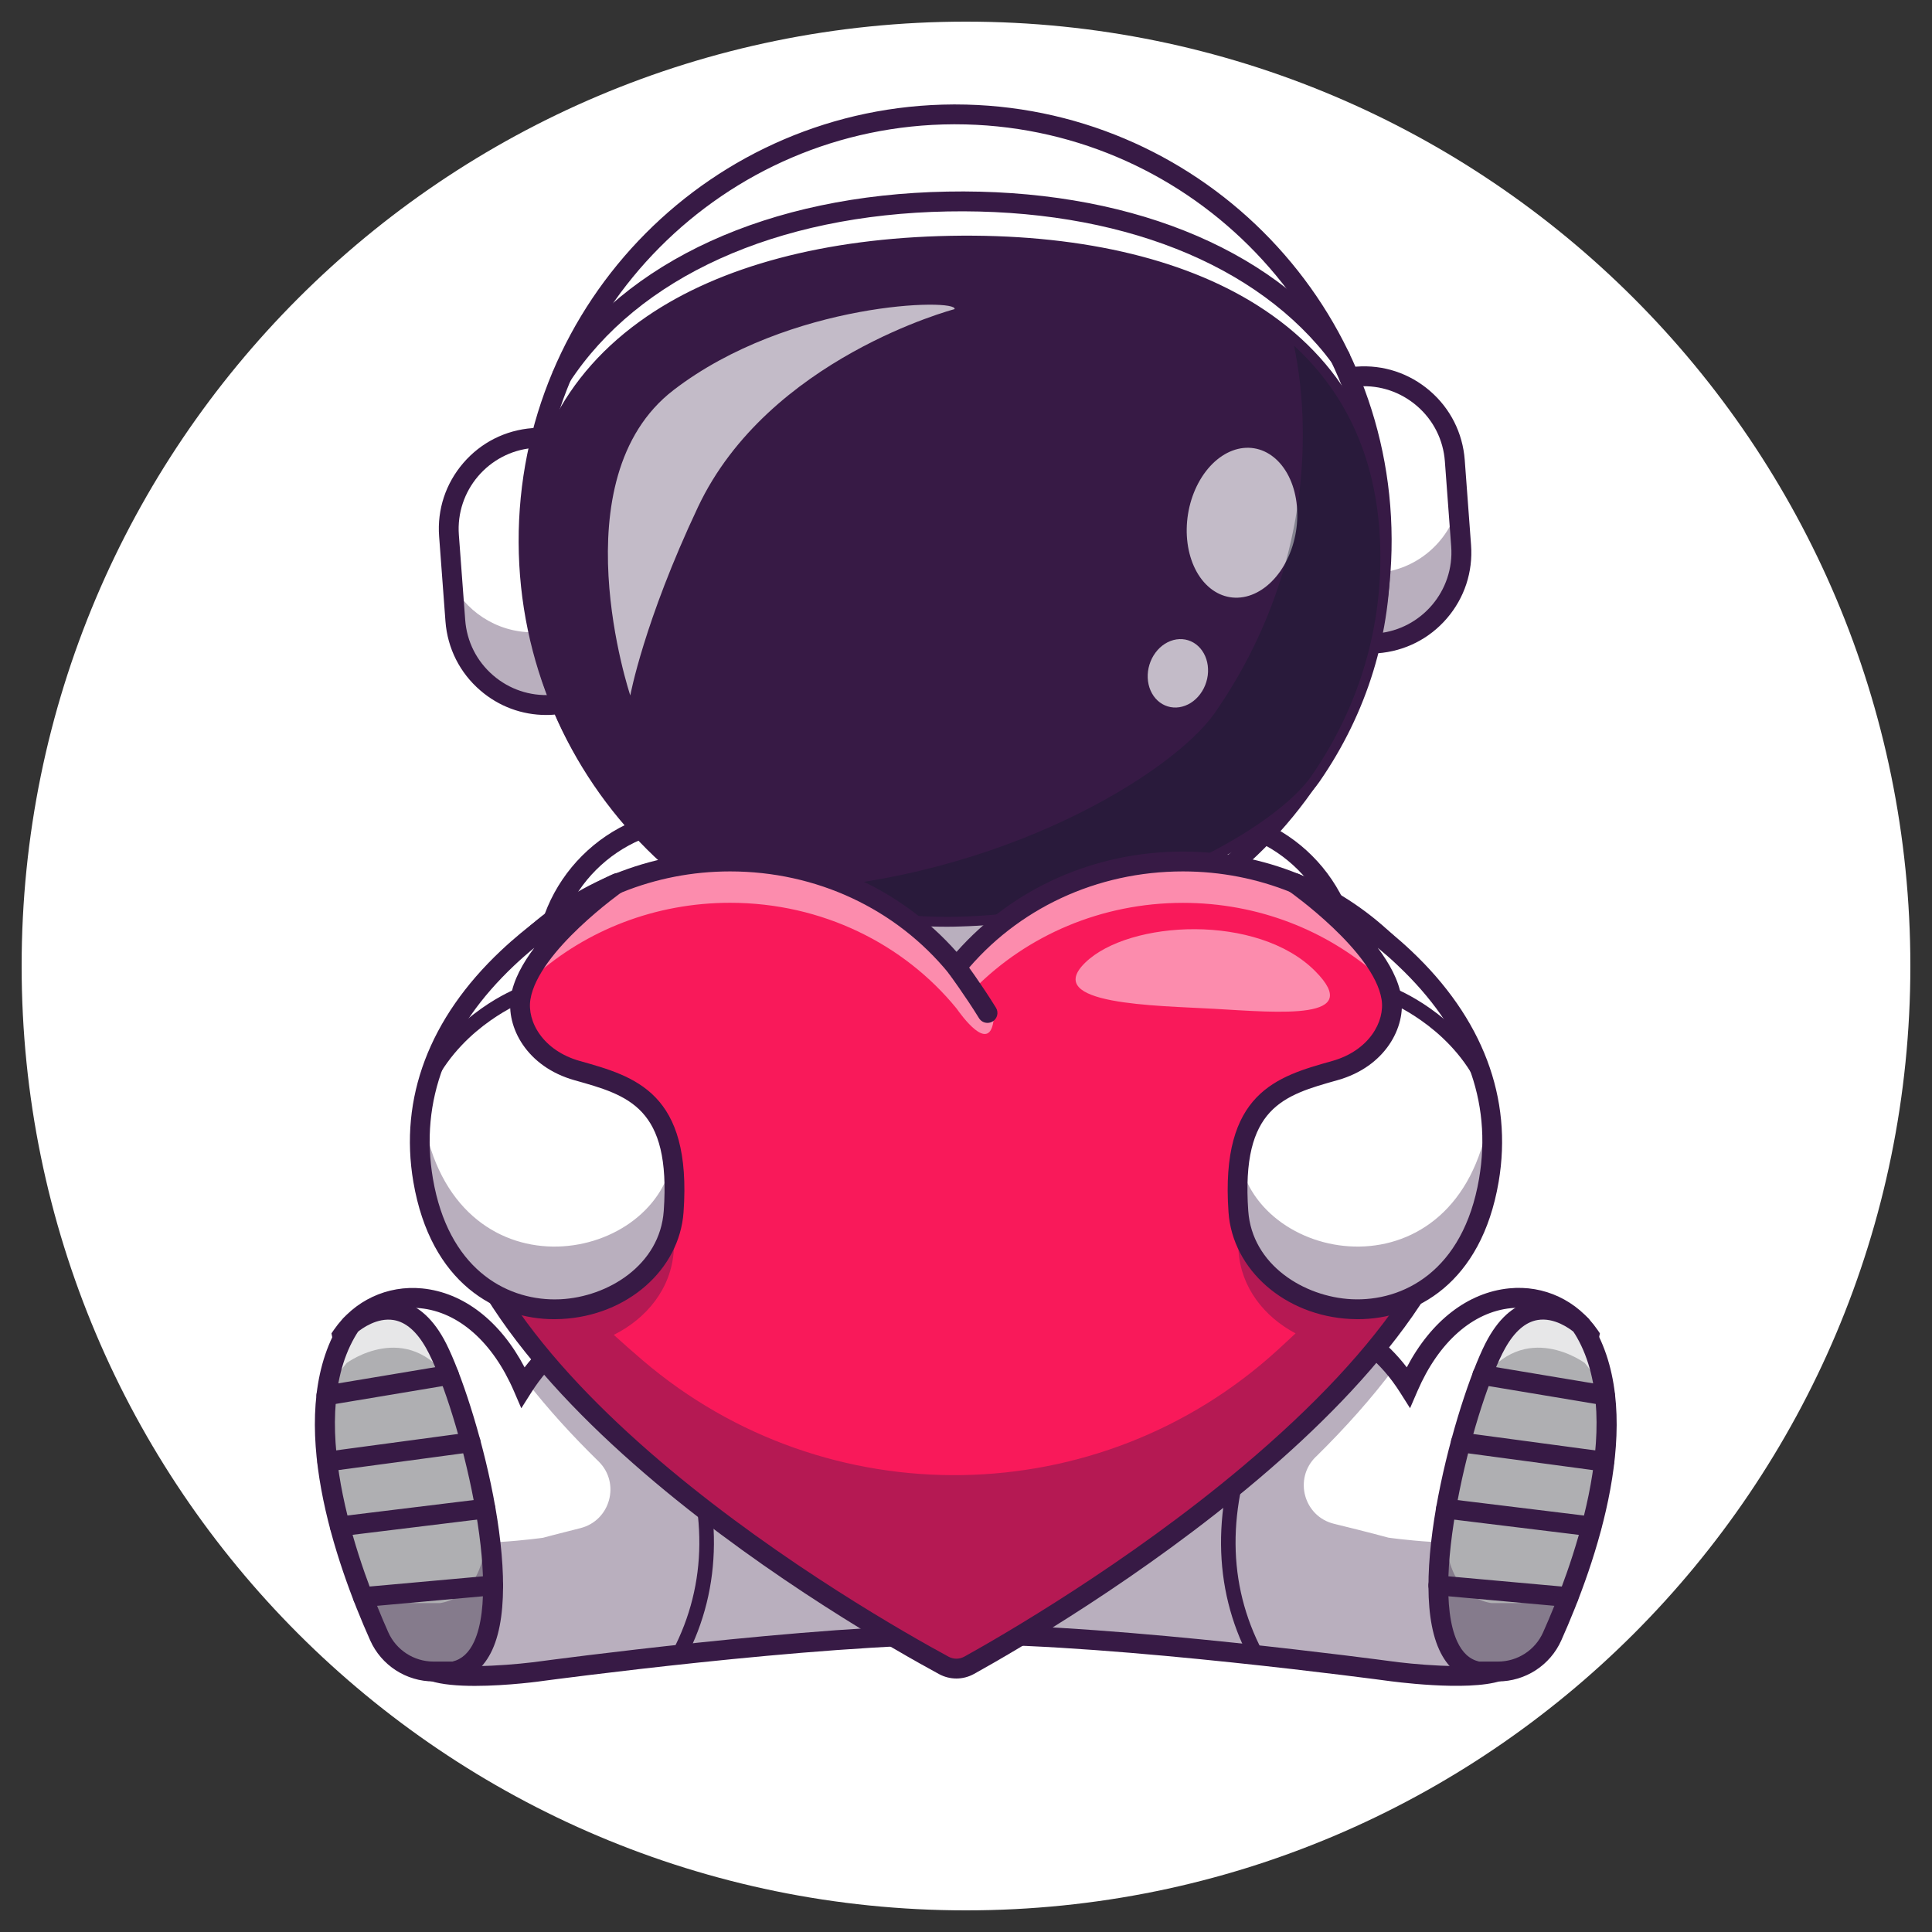 <svg xmlns="http://www.w3.org/2000/svg" xmlns:xlink="http://www.w3.org/1999/xlink" width="600" zoomAndPan="magnify" viewBox="0 0 450 450" height="600" preserveAspectRatio="xMidYMid meet" version="1.2"><rect x="0" y="0" width="450" height="450" fill="#333333" stroke="none"/><defs><clipPath id="5a03e30528"><path d="M 5.039 5.039 L 444.961 5.039 L 444.961 444.961 L 5.039 444.961 Z M 5.039 5.039 "/></clipPath><clipPath id="b974e9a43b"><path d="M 225 5.039 C 103.52 5.039 5.039 103.52 5.039 225 C 5.039 346.48 103.52 444.961 225 444.961 C 346.48 444.961 444.961 346.48 444.961 225 C 444.961 103.52 346.48 5.039 225 5.039 Z M 225 5.039 "/></clipPath><clipPath id="8c7161504b"><path d="M 0.039 0.039 L 439.961 0.039 L 439.961 439.961 L 0.039 439.961 Z M 0.039 0.039 "/></clipPath><clipPath id="4325b12a69"><path d="M 220 0.039 C 98.52 0.039 0.039 98.52 0.039 220 C 0.039 341.48 98.52 439.961 220 439.961 C 341.48 439.961 439.961 341.48 439.961 220 C 439.961 98.52 341.48 0.039 220 0.039 Z M 220 0.039 "/></clipPath><clipPath id="8526c12e7f"><rect x="0" width="440" y="0" height="440"/></clipPath><clipPath id="b1b3fc55e5"><path d="M 120 24.328 L 325 24.328 L 325 228 L 120 228 Z M 120 24.328 "/></clipPath><filter x="0%" y="0%" width="100%" filterUnits="objectBoundingBox" id="14ef36c96f" height="100%"><feColorMatrix values="0 0 0 0 1 0 0 0 0 1 0 0 0 0 1 0 0 0 1 0" type="matrix" in="SourceGraphic"/></filter><clipPath id="fa66401ed4"><rect x="0" width="32" y="0" height="40"/></clipPath><clipPath id="5e144fffc9"><rect x="0" width="19" y="0" height="21"/></clipPath></defs><g id="bba802941c"><g clip-rule="nonzero" clip-path="url(#5a03e30528)"><g clip-rule="nonzero" clip-path="url(#b974e9a43b)"><g transform="matrix(1,0,0,1,5,5)"><g clip-path="url(#8526c12e7f)"><g clip-rule="nonzero" clip-path="url(#8c7161504b)"><g clip-rule="nonzero" clip-path="url(#4325b12a69)"><path style=" stroke:none;fill-rule:nonzero;fill:#ffffff;fill-opacity:1;" d="M 0.039 0.039 L 439.961 0.039 L 439.961 439.961 L 0.039 439.961 Z M 0.039 0.039 "/></g></g></g></g></g></g><path style=" stroke:none;fill-rule:nonzero;fill:#ffffff;fill-opacity:1;" d="M 317.906 363.219 L 123.273 363.219 C 123.273 363.219 123.055 343.297 126.887 313.691 C 127.566 308.375 128.391 302.758 129.371 296.875 C 133.664 270.941 140.965 240.098 153.398 209.441 C 155.262 204.832 157.258 200.223 159.367 195.629 C 161.047 191.988 162.793 188.363 164.629 184.766 C 165.961 182.121 167.348 179.508 168.777 176.891 L 272.398 176.891 C 273.828 179.508 275.219 182.137 276.547 184.766 C 278.41 188.406 280.176 192.074 281.867 195.758 C 284.281 201.004 286.535 206.293 288.633 211.566 C 300.543 241.516 307.613 271.535 311.789 296.875 C 312.773 302.785 313.582 308.418 314.277 313.75 C 318.121 343.324 317.906 363.219 317.906 363.219 Z M 317.906 363.219 "/><path style=" stroke:none;fill-rule:nonzero;fill:#371a45;fill-opacity:0.35;" d="M 317.906 363.219 L 123.273 363.219 C 123.273 363.219 123.055 343.297 126.887 313.691 C 127.566 308.375 128.391 302.758 129.371 296.875 C 131.223 285.707 133.637 273.629 136.758 261.047 C 146.922 293.598 179.68 318.375 219.793 318.375 L 221.527 318.375 C 261.543 318.375 294.199 293.727 304.477 261.293 C 307.582 273.773 309.969 285.781 311.805 296.863 C 312.789 302.77 313.598 308.406 314.289 313.734 C 318.121 343.324 317.906 363.219 317.906 363.219 Z M 317.906 363.219 "/><path style=" stroke:none;fill-rule:nonzero;fill:#371a45;fill-opacity:1;" d="M 320.203 365.531 L 120.988 365.531 L 120.961 363.246 C 120.961 362.988 120.758 337.312 126.277 301.586 C 131.367 268.602 142.543 219.988 166.754 175.777 C 167.363 174.652 168.777 174.246 169.891 174.867 C 171.004 175.488 171.426 176.891 170.801 178.004 C 128.883 254.516 125.801 345.434 125.586 360.922 L 315.578 360.922 C 315.492 353.93 314.84 331.492 310.316 302.207 C 305.27 269.613 294.242 221.605 270.359 178.02 C 269.754 176.891 270.156 175.488 271.27 174.883 C 272.383 174.277 273.801 174.68 274.406 175.793 C 298.637 220 309.797 268.602 314.883 301.602 C 320.406 337.328 320.203 363.016 320.203 363.262 Z M 320.203 365.531 "/><path style=" stroke:none;fill-rule:nonzero;fill:#371a45;fill-opacity:1;" d="M 279.078 356.934 L 162.113 356.934 C 141.414 356.934 124.574 340.102 124.574 319.414 L 124.574 225.84 C 124.574 205.148 141.414 188.32 162.113 188.32 L 279.078 188.32 C 299.777 188.32 316.617 205.148 316.617 225.84 L 316.617 319.414 C 316.605 340.117 299.777 356.934 279.078 356.934 Z M 162.113 192.957 C 143.973 192.957 129.199 207.707 129.199 225.852 L 129.199 319.43 C 129.199 337.559 143.957 352.324 162.113 352.324 L 279.078 352.324 C 297.219 352.324 311.992 337.574 311.992 319.43 L 311.992 225.852 C 311.992 207.723 297.234 192.957 279.078 192.957 Z M 162.113 192.957 "/><path style=" stroke:none;fill-rule:nonzero;fill:#ffffff;fill-opacity:1;" d="M 370.191 311.051 C 370.191 311.051 354.133 387.621 348.898 389.324 C 341.41 391.75 323.398 389.195 323.398 389.195 C 323.398 389.195 285.941 384.125 252.406 381.828 C 242.562 381.148 233.062 380.715 224.941 380.715 C 215.629 380.715 204.5 381.293 193.121 382.145 C 160.785 384.559 126.496 389.195 126.496 389.195 C 126.496 389.195 108.484 391.75 100.98 389.324 C 95.75 387.621 79.688 311.051 79.688 311.051 C 89.242 297.238 111.316 298.711 121.84 323.07 C 122.117 322.637 122.391 322.203 122.68 321.785 C 126.727 315.844 132.496 310.57 140.707 307.609 C 141.965 307.148 143.223 306.773 144.48 306.441 C 161.867 301.902 177.711 309.617 188.887 318.027 C 189.914 318.793 190.883 319.559 191.809 320.324 C 191.906 320.41 191.996 320.484 192.098 320.555 C 192.832 321.16 193.543 321.77 194.234 322.375 C 197.617 325.324 201.348 327.777 205.352 329.656 C 205.93 329.918 206.492 330.176 207.086 330.422 C 212.695 332.793 218.766 334.051 224.953 334.051 C 236.289 334.051 247.172 329.844 255.688 322.375 C 265.125 314.082 279.711 304.52 296.395 305.098 C 300.559 305.242 304.836 306.008 309.203 307.582 C 315.91 310.008 320.969 313.969 324.816 318.562 C 326.016 319.992 327.098 321.496 328.066 323.027 C 338.562 298.711 360.637 297.25 370.191 311.051 Z M 370.191 311.051 "/><path style=" stroke:none;fill-rule:nonzero;fill:#371a45;fill-opacity:0.35;" d="M 370.191 311.051 C 370.191 311.051 354.133 387.621 348.898 389.309 C 341.41 391.75 323.383 389.195 323.383 389.195 C 323.383 389.195 285.941 384.125 252.406 381.828 C 251.176 381.738 249.949 381.652 248.734 381.582 C 247.969 381.539 247.215 381.48 246.449 381.438 C 244.945 381.348 243.441 381.262 241.969 381.191 C 241.23 381.16 240.492 381.117 239.77 381.09 C 239.191 381.062 238.613 381.031 238.035 381.016 C 237.457 380.988 236.879 380.961 236.316 380.945 C 235.738 380.918 235.176 380.902 234.609 380.887 C 234.047 380.871 233.484 380.859 232.934 380.828 C 231.82 380.801 230.738 380.773 229.652 380.758 C 228.031 380.727 226.473 380.715 224.941 380.715 C 224.273 380.715 223.594 380.715 222.902 380.727 C 221.859 380.727 220.82 380.758 219.734 380.773 C 219.664 380.773 219.59 380.773 219.52 380.773 C 218.652 380.785 217.785 380.816 216.918 380.828 C 216.035 380.859 215.152 380.887 214.242 380.918 C 210.832 381.031 207.289 381.203 203.66 381.422 C 202.969 381.465 202.273 381.508 201.578 381.551 C 200.191 381.637 198.773 381.727 197.371 381.828 C 195.957 381.914 194.539 382.027 193.121 382.129 C 160.785 384.543 126.48 389.18 126.48 389.18 C 126.48 389.18 108.469 391.75 100.98 389.297 C 95.734 387.621 79.688 311.051 79.688 311.051 C 81.262 308.781 83.172 306.918 85.312 305.5 C 90.457 327.953 97.773 357.25 100.98 358.305 C 108.469 360.734 126.48 358.176 126.48 358.176 C 126.48 358.176 129.734 357.293 135.168 355.938 C 142.18 354.188 144.566 345.418 139.406 340.375 C 133.332 334.438 127.652 328.227 122.664 321.797 C 126.711 315.859 132.48 310.586 140.691 307.625 C 141.949 307.164 143.207 306.785 144.465 306.453 C 161.855 301.918 177.699 309.633 188.871 318.043 C 189.898 318.809 190.867 319.574 191.793 320.34 C 191.895 320.426 191.98 320.496 192.082 320.57 C 192.82 321.176 193.527 321.785 194.223 322.391 C 197.605 325.336 201.332 327.793 205.336 329.672 C 205.914 329.93 206.48 330.191 207.074 330.438 C 212.68 332.805 218.754 334.062 224.941 334.062 C 236.273 334.062 247.156 329.859 255.672 322.391 C 265.113 314.098 279.699 304.531 296.379 305.109 C 300.543 305.254 304.82 306.02 309.188 307.598 C 315.895 310.023 320.953 313.98 324.801 318.574 C 319.496 325.699 313.293 332.617 306.602 339.207 C 306.559 339.25 306.512 339.293 306.469 339.32 C 301.281 344.406 303.664 353.207 310.734 354.926 C 318.527 356.816 323.383 358.148 323.383 358.148 C 323.383 358.148 341.395 360.719 348.898 358.277 C 352.105 357.238 359.422 327.922 364.566 305.473 C 366.707 306.918 368.617 308.781 370.191 311.051 Z M 370.191 311.051 "/><path style=" stroke:none;fill-rule:nonzero;fill:#371a45;fill-opacity:1;" d="M 110.625 392.676 C 106.719 392.676 102.918 392.387 100.242 391.52 C 98.352 390.898 95.75 390.062 86.105 350.102 C 81.48 330.941 77.449 311.727 77.402 311.539 L 77.203 310.57 L 77.766 309.75 C 82.508 302.902 90.199 299.305 98.336 300.098 C 107.965 301.051 116.508 307.684 122.188 318.488 C 126.871 312.379 132.812 308 139.883 305.441 C 154.047 300.316 169.574 302.727 184.766 312.391 C 185.852 313.086 186.168 314.5 185.477 315.586 C 184.781 316.656 183.363 316.988 182.281 316.293 C 168.145 307.293 154.395 305.109 141.457 309.793 C 134.145 312.438 128.188 317.32 123.762 324.312 L 121.422 328.012 L 119.688 323.992 C 114.773 312.625 106.82 305.586 97.875 304.707 C 91.742 304.102 85.934 306.656 82.145 311.598 C 89.402 346.098 98.684 383.215 101.992 387.23 C 107.906 388.949 121.363 387.59 126.148 386.91 C 126.801 386.824 189.395 378.402 224.926 378.402 C 260.457 378.402 323.066 386.812 323.688 386.898 C 328.488 387.578 341.945 388.934 347.855 387.215 C 351.168 383.199 360.449 346.082 367.703 311.582 C 363.918 306.656 358.105 304.086 351.977 304.691 C 343.027 305.574 335.078 312.609 330.164 323.98 L 328.43 327.996 L 326.086 324.297 C 321.664 317.305 315.707 312.422 308.395 309.777 C 295.34 305.055 281.477 307.32 267.207 316.512 C 266.137 317.203 264.707 316.898 264.012 315.816 C 263.32 314.734 263.625 313.316 264.707 312.625 C 280.031 302.758 295.688 300.27 309.969 305.43 C 317.039 307.984 322.98 312.363 327.664 318.477 C 333.344 307.668 341.887 301.035 351.516 300.082 C 359.652 299.273 367.344 302.887 372.086 309.734 L 372.648 310.559 L 372.445 311.527 C 372.402 311.715 368.371 330.914 363.742 350.086 C 354.102 390.047 351.5 390.898 349.605 391.508 C 341.684 394.078 323.816 391.578 323.051 391.477 C 322.445 391.391 260.141 383.023 224.926 383.023 C 189.711 383.023 127.406 391.406 126.785 391.477 C 126.309 391.562 118.285 392.676 110.625 392.676 Z M 110.625 392.676 "/><path style=" stroke:none;fill-rule:nonzero;fill:#afafb2;fill-opacity:1;" d="M 344.242 389.324 L 348.898 389.324 C 354.363 389.324 359.32 386.117 361.547 381.133 C 368.516 365.543 381.223 331.273 369.324 310.371 C 368.977 309.762 368.617 309.172 368.211 308.605 C 368.211 308.605 356.789 298.219 348.578 312.914 C 340.902 326.637 324.816 385.309 344.242 389.324 Z M 344.242 389.324 "/><path style=" stroke:none;fill-rule:nonzero;fill:#ffffff;fill-opacity:0.7;" d="M 344.375 322.695 C 344.574 322.359 344.777 322.059 344.98 321.77 C 355.07 307.074 369.121 317.465 369.121 317.465 C 369.598 318.027 370.062 318.621 370.48 319.227 C 371.883 321.234 373.012 323.371 373.891 325.613 C 373.328 320.121 371.898 314.934 369.309 310.383 C 368.961 309.777 368.602 309.184 368.195 308.621 C 368.195 308.621 356.777 298.234 348.566 312.926 C 347.336 315.137 345.875 318.531 344.375 322.695 Z M 344.375 322.695 "/><path style=" stroke:none;fill-rule:nonzero;fill:#371a45;fill-opacity:1;" d="M 373.836 327.332 C 373.703 327.332 373.574 327.316 373.457 327.301 L 344.906 322.535 C 343.652 322.316 342.797 321.133 343 319.875 C 343.219 318.621 344.402 317.766 345.66 317.969 L 374.211 322.738 C 375.469 322.953 376.32 324.137 376.105 325.395 C 375.93 326.535 374.945 327.332 373.836 327.332 Z M 373.836 327.332 "/><path style=" stroke:none;fill-rule:nonzero;fill:#371a45;fill-opacity:1;" d="M 373.66 342.746 C 373.559 342.746 373.457 342.73 373.355 342.73 L 339.949 338.238 C 338.676 338.066 337.797 336.91 337.969 335.637 C 338.145 334.367 339.312 333.484 340.57 333.66 L 373.98 338.152 C 375.25 338.324 376.133 339.48 375.961 340.754 C 375.785 341.91 374.789 342.746 373.66 342.746 Z M 373.66 342.746 "/><path style=" stroke:none;fill-rule:nonzero;fill:#371a45;fill-opacity:1;" d="M 370.711 357.844 C 370.625 357.844 370.523 357.844 370.422 357.828 L 336.523 353.684 C 335.25 353.523 334.355 352.367 334.516 351.109 C 334.672 349.84 335.828 348.945 337.086 349.102 L 370.988 353.25 C 372.258 353.41 373.156 354.562 372.996 355.82 C 372.852 356.992 371.855 357.844 370.711 357.844 Z M 370.711 357.844 "/><path style=" stroke:none;fill-rule:nonzero;fill:#371a45;fill-opacity:1;" d="M 365.336 374.312 C 365.262 374.312 365.191 374.312 365.117 374.301 L 334.805 371.57 C 333.531 371.453 332.594 370.324 332.707 369.055 C 332.824 367.785 333.949 366.844 335.223 366.961 L 365.535 369.691 C 366.809 369.805 367.75 370.934 367.633 372.203 C 367.516 373.418 366.52 374.312 365.336 374.312 Z M 365.336 374.312 "/><path style=" stroke:none;fill-rule:nonzero;fill:#371a45;fill-opacity:0.35;" d="M 344.242 389.324 L 348.898 389.324 C 354.363 389.324 359.32 386.117 361.547 381.133 C 363.355 377.086 365.535 371.801 367.59 365.82 C 364.801 370.457 359.117 373.391 352.887 373.391 L 347.336 373.391 C 339.445 372.016 336.465 364.289 336.352 354.145 C 333.676 371.266 334.414 387.289 344.242 389.324 Z M 344.242 389.324 "/><path style=" stroke:none;fill-rule:nonzero;fill:#371a45;fill-opacity:1;" d="M 348.898 391.637 L 344.012 391.637 L 343.781 391.594 C 339.965 390.812 337.086 388.344 335.223 384.254 C 327.258 366.844 340.27 323.055 346.57 311.801 C 349.477 306.598 353.133 303.609 357.457 302.902 C 364.078 301.816 369.539 306.699 369.773 306.902 L 369.961 307.074 L 370.105 307.293 C 370.539 307.914 370.941 308.562 371.332 309.227 C 383.461 330.539 371.738 364.012 363.656 382.07 C 361.07 387.879 355.273 391.637 348.898 391.637 Z M 344.504 387.012 L 348.898 387.012 C 353.453 387.012 357.586 384.34 359.422 380.195 C 365.637 366.297 378.836 331.781 367.301 311.512 C 367.039 311.051 366.766 310.602 366.461 310.168 C 365.637 309.504 362.039 306.801 358.148 307.453 C 355.301 307.93 352.758 310.137 350.574 314.039 C 343.996 325.801 332.637 367.551 339.402 382.316 C 340.613 384.945 342.277 386.477 344.504 387.012 Z M 344.504 387.012 "/><path style=" stroke:none;fill-rule:nonzero;fill:#afafb2;fill-opacity:1;" d="M 105.621 389.324 L 100.969 389.324 C 95.504 389.324 90.543 386.117 88.316 381.133 C 81.363 365.543 68.656 331.273 80.555 310.371 C 80.902 309.762 81.262 309.172 81.668 308.605 C 81.668 308.605 93.09 298.219 101.301 312.914 C 108.961 326.637 125.051 385.309 105.621 389.324 Z M 105.621 389.324 "/><path style=" stroke:none;fill-rule:nonzero;fill:#ffffff;fill-opacity:0.7;" d="M 105.508 322.695 C 105.305 322.359 105.102 322.059 104.898 321.77 C 94.809 307.074 80.758 317.465 80.758 317.465 C 80.281 318.027 79.816 318.621 79.398 319.227 C 77.996 321.234 76.867 323.371 75.988 325.613 C 76.551 320.121 77.98 314.934 80.57 310.383 C 80.918 309.777 81.277 309.184 81.684 308.621 C 81.684 308.621 93.102 298.234 101.312 312.926 C 102.543 315.137 104.004 318.531 105.508 322.695 Z M 105.508 322.695 "/><path style=" stroke:none;fill-rule:nonzero;fill:#371a45;fill-opacity:1;" d="M 76.031 327.332 C 74.918 327.332 73.934 326.535 73.746 325.395 C 73.531 324.137 74.383 322.938 75.641 322.738 L 104.191 317.969 C 105.449 317.766 106.648 318.605 106.852 319.875 C 107.066 321.133 106.215 322.332 104.957 322.535 L 76.406 327.301 C 76.289 327.316 76.16 327.332 76.031 327.332 Z M 76.031 327.332 "/><path style=" stroke:none;fill-rule:nonzero;fill:#371a45;fill-opacity:1;" d="M 76.219 342.746 C 75.078 342.746 74.078 341.91 73.934 340.738 C 73.762 339.465 74.656 338.312 75.914 338.137 L 109.309 333.645 C 110.566 333.473 111.738 334.367 111.91 335.625 C 112.082 336.879 111.188 338.051 109.93 338.223 L 76.535 342.719 C 76.422 342.746 76.32 342.746 76.219 342.746 Z M 76.219 342.746 "/><path style=" stroke:none;fill-rule:nonzero;fill:#371a45;fill-opacity:1;" d="M 79.168 357.844 C 78.012 357.844 77.012 356.992 76.867 355.805 C 76.711 354.535 77.621 353.379 78.879 353.234 L 112.777 349.09 C 114.051 348.93 115.207 349.84 115.352 351.098 C 115.496 352.355 114.598 353.523 113.34 353.668 L 79.441 357.816 C 79.355 357.844 79.254 357.844 79.168 357.844 Z M 79.168 357.844 "/><path style=" stroke:none;fill-rule:nonzero;fill:#371a45;fill-opacity:1;" d="M 84.547 374.312 C 83.359 374.312 82.348 373.418 82.246 372.203 C 82.133 370.934 83.07 369.805 84.344 369.691 L 114.656 366.961 C 115.93 366.844 117.055 367.785 117.172 369.055 C 117.289 370.328 116.348 371.453 115.074 371.57 L 84.746 374.301 C 84.676 374.312 84.617 374.312 84.547 374.312 Z M 84.547 374.312 "/><path style=" stroke:none;fill-rule:nonzero;fill:#371a45;fill-opacity:0.35;" d="M 105.621 389.324 L 100.969 389.324 C 95.504 389.324 90.543 386.117 88.316 381.133 C 86.512 377.086 84.328 371.801 82.277 365.82 C 85.066 370.457 90.746 373.391 96.977 373.391 L 102.527 373.391 C 110.422 372.016 113.398 364.289 113.516 354.145 C 116.188 371.266 115.465 387.289 105.621 389.324 Z M 105.621 389.324 "/><path style=" stroke:none;fill-rule:nonzero;fill:#371a45;fill-opacity:1;" d="M 105.867 391.637 L 100.98 391.637 C 94.605 391.637 88.809 387.879 86.223 382.07 C 78.156 364.012 66.434 330.539 78.559 309.227 C 78.938 308.562 79.355 307.914 79.789 307.293 L 79.934 307.074 L 80.121 306.902 C 80.352 306.699 85.801 301.816 92.438 302.902 C 96.762 303.609 100.418 306.598 103.324 311.801 C 109.613 323.055 122.637 366.859 114.672 384.254 C 112.805 388.328 109.914 390.797 106.113 391.594 Z M 83.402 310.168 C 83.113 310.602 82.84 311.051 82.578 311.512 C 71.043 331.781 84.242 366.297 90.441 380.195 C 92.293 384.34 96.426 387.012 100.98 387.012 L 105.375 387.012 C 107.586 386.477 109.25 384.945 110.449 382.332 C 117.215 367.566 105.852 325.812 99.277 314.055 C 97.105 310.168 94.547 307.941 91.699 307.465 C 87.828 306.816 84.242 309.488 83.402 310.168 Z M 83.402 310.168 "/><path style=" stroke:none;fill-rule:nonzero;fill:#371a45;fill-opacity:1;" d="M 158.168 387.129 C 157.895 387.129 157.617 387.07 157.375 386.926 C 156.52 386.477 156.203 385.438 156.637 384.586 C 164.848 368.895 164.977 351.254 156.996 332.156 C 150.984 317.766 142.398 307.93 142.309 307.828 C 141.676 307.105 141.746 306.008 142.469 305.387 C 143.191 304.75 144.289 304.82 144.914 305.543 C 145.273 305.965 153.934 315.844 160.164 330.727 C 168.477 350.578 168.332 369.762 159.715 386.203 C 159.398 386.797 158.789 387.129 158.168 387.129 Z M 158.168 387.129 "/><path style=" stroke:none;fill-rule:nonzero;fill:#371a45;fill-opacity:1;" d="M 292.508 387.129 C 291.883 387.129 291.277 386.797 290.973 386.203 C 282.359 369.762 282.215 350.578 290.527 330.727 C 296.77 315.832 305.414 305.949 305.777 305.543 C 306.414 304.82 307.512 304.766 308.219 305.387 C 308.941 306.02 309 307.121 308.379 307.828 C 308.293 307.93 299.691 317.766 293.676 332.156 C 285.699 351.254 285.828 368.895 294.039 384.586 C 294.488 385.438 294.152 386.477 293.301 386.926 C 293.055 387.07 292.766 387.129 292.508 387.129 Z M 292.508 387.129 "/><path style=" stroke:none;fill-rule:nonzero;fill:#371a45;fill-opacity:0.35;" d="M 227.254 296.672 C 227.961 297.758 228.656 298.828 229.32 299.883 C 228.641 298.828 227.945 297.758 227.254 296.672 Z M 227.254 296.672 "/><path style=" stroke:none;fill-rule:nonzero;fill:#ffffff;fill-opacity:1;" d="M 187.195 297.266 C 176.688 301.512 160.41 300.633 149.309 299.289 C 142.656 298.48 137.988 292.34 138.957 285.723 C 139.852 279.668 145.172 275.277 151.289 275.566 C 161.668 276.059 177.234 276.273 187.094 274.094 Z M 187.195 297.266 "/><path style=" stroke:none;fill-rule:nonzero;fill:#371a45;fill-opacity:0.35;" d="M 187.195 297.266 C 176.672 301.527 160.41 300.633 149.309 299.289 C 142.656 298.48 137.988 292.34 138.973 285.723 C 139.172 284.363 139.594 283.109 140.199 281.938 C 141.949 285.273 145.273 287.746 149.32 288.238 C 160.395 289.582 176.645 290.461 187.168 286.242 Z M 187.195 297.266 "/><path style=" stroke:none;fill-rule:nonzero;fill:#371a45;fill-opacity:1;" d="M 166.293 302.711 C 160.234 302.711 154.191 302.207 149.031 301.586 C 145.203 301.125 141.789 299.172 139.449 296.098 C 137.094 293.02 136.125 289.203 136.688 285.375 C 137.758 278.125 144.102 272.895 151.418 273.242 C 162.258 273.746 177.164 273.918 186.617 271.824 C 187.961 271.52 191.301 271.551 193.34 278.094 C 195.48 284.973 195.289 296.484 188.094 299.406 C 181.961 301.891 174.098 302.711 166.293 302.711 Z M 150.723 277.863 C 145.98 277.863 141.949 281.316 141.254 286.07 C 140.879 288.656 141.531 291.227 143.121 293.309 C 144.711 295.375 146.992 296.688 149.582 297.008 C 160.855 298.363 176.398 299.16 186.328 295.141 C 189.176 293.988 189.727 289.363 189.828 287.441 C 190.129 281.809 188.336 277.227 187.355 276.434 C 177.41 278.586 162.215 278.426 151.188 277.906 C 151.027 277.863 150.883 277.863 150.723 277.863 Z M 187.195 297.266 Z M 187.195 297.266 "/><path style=" stroke:none;fill-rule:nonzero;fill:#ffffff;fill-opacity:1;" d="M 305.516 299.289 C 300.312 299.926 293.953 300.445 287.59 300.387 C 287.156 300.387 286.723 300.371 286.277 300.371 C 285.812 300.359 285.352 300.359 284.887 300.328 C 284.57 300.316 284.266 300.316 283.977 300.301 C 283.617 300.285 283.254 300.258 282.895 300.242 C 282.43 300.215 281.98 300.184 281.52 300.156 L 281.492 300.156 C 281.043 300.125 280.578 300.082 280.133 300.039 C 279.828 300.012 279.539 299.98 279.234 299.953 C 278.988 299.938 278.73 299.895 278.484 299.867 C 278.094 299.824 277.703 299.766 277.328 299.707 C 276.965 299.648 276.605 299.605 276.258 299.535 C 276.184 299.52 276.113 299.52 276.039 299.504 C 275.621 299.449 275.219 299.375 274.812 299.289 C 274.406 299.215 273.988 299.129 273.598 299.043 C 273.57 299.027 273.527 299.027 273.496 299.027 C 273.266 298.973 273.047 298.926 272.832 298.871 C 272.586 298.812 272.34 298.754 272.094 298.695 L 272.078 298.695 C 271.328 298.508 270.59 298.293 269.883 298.074 C 269.492 297.961 269.117 297.816 268.742 297.684 C 268.363 297.555 267.988 297.41 267.629 297.266 L 267.672 286.141 L 267.73 274.094 C 270.242 274.656 273.148 275.062 276.242 275.336 C 285.219 276.16 295.801 275.926 303.535 275.566 C 303.723 275.551 303.91 275.551 304.098 275.551 C 309.969 275.551 315 279.855 315.867 285.723 C 316.836 292.355 312.164 298.496 305.516 299.289 Z M 305.516 299.289 "/><path style=" stroke:none;fill-rule:nonzero;fill:#371a45;fill-opacity:0.35;" d="M 305.516 299.289 C 300.312 299.926 293.953 300.445 287.59 300.387 C 287.156 300.387 286.723 300.371 286.277 300.371 C 285.812 300.359 285.352 300.359 284.887 300.328 C 284.57 300.316 284.266 300.316 283.977 300.301 C 283.617 300.285 283.254 300.258 282.895 300.242 C 282.43 300.215 281.98 300.184 281.52 300.156 L 281.492 300.156 C 281.043 300.125 280.578 300.082 280.133 300.039 C 279.828 300.012 279.539 299.98 279.234 299.953 C 278.977 299.938 278.73 299.895 278.484 299.867 C 278.094 299.824 277.703 299.766 277.328 299.707 C 276.965 299.648 276.605 299.605 276.258 299.535 C 276.184 299.52 276.113 299.52 276.039 299.504 C 275.621 299.449 275.219 299.375 274.812 299.289 C 274.406 299.215 273.988 299.129 273.598 299.043 C 273.57 299.027 273.527 299.027 273.496 299.027 C 273.266 298.973 273.047 298.926 272.832 298.871 C 272.586 298.812 272.34 298.754 272.094 298.695 L 272.078 298.695 C 271.328 298.508 270.59 298.293 269.883 298.074 C 269.492 297.961 269.117 297.816 268.742 297.684 C 268.363 297.555 267.988 297.41 267.629 297.266 L 267.672 286.141 L 267.684 285.332 C 268.02 285.477 268.379 285.605 268.742 285.738 C 269.117 285.867 269.508 285.996 269.883 286.129 C 270.605 286.359 271.344 286.562 272.078 286.75 L 272.094 286.75 C 272.34 286.82 272.586 286.879 272.832 286.922 C 273.047 286.98 273.281 287.023 273.496 287.082 L 273.598 287.094 C 274.004 287.184 274.406 287.27 274.812 287.34 C 275.219 287.426 275.637 287.5 276.039 287.559 C 276.113 287.57 276.184 287.586 276.258 287.586 C 276.605 287.645 276.965 287.703 277.328 287.762 C 277.703 287.816 278.094 287.859 278.484 287.918 C 278.73 287.949 278.977 287.977 279.234 288.004 C 279.523 288.035 279.828 288.078 280.133 288.094 C 280.578 288.137 281.043 288.18 281.492 288.207 L 281.52 288.207 C 281.969 288.238 282.43 288.281 282.895 288.293 C 283.254 288.309 283.617 288.336 283.977 288.352 C 284.281 288.367 284.586 288.383 284.887 288.383 C 285.352 288.395 285.812 288.41 286.277 288.426 C 286.711 288.438 287.145 288.438 287.59 288.438 C 293.953 288.496 300.297 287.961 305.516 287.34 C 309.375 286.879 312.586 284.609 314.391 281.488 C 315.129 282.762 315.637 284.191 315.867 285.723 C 316.836 292.355 312.164 298.496 305.516 299.289 Z M 305.516 299.289 "/><path style=" stroke:none;fill-rule:nonzero;fill:#371a45;fill-opacity:1;" d="M 288.531 302.711 C 280.723 302.711 272.875 301.875 266.762 299.418 C 259.562 296.5 259.375 284.984 261.512 278.109 C 263.551 271.562 266.891 271.551 268.234 271.84 C 277.676 273.934 292.578 273.762 303.422 273.254 C 310.75 272.906 317.066 278.125 318.152 285.391 C 318.715 289.219 317.73 293.031 315.391 296.109 C 313.047 299.188 309.637 301.137 305.805 301.602 C 300.629 302.207 294.586 302.711 288.531 302.711 Z M 268.496 295.129 C 278.426 299.145 293.953 298.363 305.242 296.992 C 307.828 296.672 310.129 295.359 311.703 293.293 C 313.293 291.211 313.957 288.641 313.566 286.055 C 312.844 281.156 308.566 277.648 303.637 277.863 C 292.605 278.383 277.414 278.543 267.469 276.391 C 266.484 277.199 264.691 281.777 264.996 287.398 C 265.098 289.348 265.648 293.973 268.496 295.129 Z M 268.496 295.129 "/><path style=" stroke:none;fill-rule:nonzero;fill:#ffffff;fill-opacity:1;" d="M 271.691 266.438 L 271.691 303.578 C 271.691 310.473 266.051 316.105 259.156 316.105 L 190.707 316.105 C 183.828 316.105 178.176 310.473 178.176 303.578 L 178.176 266.438 C 178.176 259.543 183.812 253.91 190.707 253.91 L 259.156 253.91 C 263.219 253.91 266.848 255.859 269.145 258.879 C 270.734 260.973 271.691 263.605 271.691 266.438 Z M 271.691 266.438 "/><path style=" stroke:none;fill-rule:nonzero;fill:#371a45;fill-opacity:0.35;" d="M 271.691 266.438 L 271.691 303.578 C 271.691 310.473 266.051 316.105 259.141 316.105 L 190.707 316.105 C 183.812 316.105 178.176 310.473 178.176 303.578 L 178.176 289.68 C 185.504 303.926 210.426 309.531 230.91 307.453 C 235.492 306.988 238.758 302.641 237.676 298.176 C 237.344 296.848 237.168 295.43 237.168 293.973 C 237.168 285.867 242.547 279.309 249.168 279.309 C 255.57 279.309 260.82 285.449 261.152 293.191 C 269.363 282.457 269.809 268.098 269.117 258.895 C 270.734 260.988 271.691 263.605 271.691 266.438 Z M 271.691 266.438 "/><path style=" stroke:none;fill-rule:nonzero;fill:#371a45;fill-opacity:1;" d="M 259.156 318.418 L 190.707 318.418 C 182.527 318.418 175.863 311.758 175.863 303.578 L 175.863 266.438 C 175.863 258.258 182.527 251.598 190.707 251.598 L 259.156 251.598 C 267.34 251.598 274.004 258.258 274.004 266.438 L 274.004 303.578 C 274.004 311.758 267.34 318.418 259.156 318.418 Z M 190.707 256.223 C 185.07 256.223 180.488 260.801 180.488 266.438 L 180.488 303.578 C 180.488 309.215 185.07 313.793 190.707 313.793 L 259.156 313.793 C 264.793 313.793 269.375 309.215 269.375 303.578 L 269.375 266.438 C 269.375 260.801 264.793 256.223 259.156 256.223 Z M 190.707 256.223 "/><path style=" stroke:none;fill-rule:nonzero;fill:#22a7f0;fill-opacity:1;" d="M 259.996 285.016 C 259.996 285.723 259.926 286.426 259.785 287.125 C 259.648 287.82 259.445 288.496 259.172 289.148 C 258.898 289.805 258.566 290.43 258.172 291.02 C 257.777 291.609 257.328 292.156 256.828 292.656 C 256.324 293.156 255.781 293.605 255.188 294 C 254.598 294.395 253.977 294.727 253.32 295 C 252.664 295.27 251.988 295.477 251.293 295.613 C 250.594 295.754 249.891 295.82 249.184 295.82 C 248.473 295.82 247.77 295.754 247.074 295.613 C 246.375 295.477 245.699 295.27 245.043 295 C 244.387 294.727 243.766 294.395 243.176 294 C 242.586 293.605 242.039 293.156 241.535 292.656 C 241.035 292.156 240.586 291.609 240.191 291.02 C 239.797 290.43 239.465 289.805 239.191 289.148 C 238.922 288.496 238.715 287.82 238.578 287.125 C 238.438 286.426 238.367 285.723 238.367 285.016 C 238.367 284.305 238.438 283.602 238.578 282.906 C 238.715 282.211 238.922 281.535 239.191 280.879 C 239.465 280.223 239.797 279.602 240.191 279.012 C 240.586 278.422 241.035 277.875 241.535 277.375 C 242.039 276.871 242.586 276.422 243.176 276.031 C 243.766 275.637 244.387 275.301 245.043 275.031 C 245.699 274.758 246.375 274.555 247.074 274.414 C 247.77 274.277 248.473 274.207 249.184 274.207 C 249.891 274.207 250.594 274.277 251.293 274.414 C 251.988 274.555 252.664 274.758 253.32 275.031 C 253.977 275.301 254.598 275.637 255.188 276.031 C 255.781 276.422 256.324 276.871 256.828 277.375 C 257.328 277.875 257.777 278.422 258.172 279.012 C 258.566 279.602 258.898 280.223 259.172 280.879 C 259.445 281.535 259.648 282.211 259.785 282.906 C 259.926 283.602 259.996 284.305 259.996 285.016 Z M 259.996 285.016 "/><path style=" stroke:none;fill-rule:nonzero;fill:#ffffff;fill-opacity:1;" d="M 259.996 285.016 C 259.996 285.605 259.953 286.172 259.852 286.734 C 259.027 281.578 254.559 277.648 249.184 277.648 C 243.805 277.648 239.336 281.578 238.512 286.734 C 238.414 286.172 238.367 285.605 238.367 285.016 C 238.367 279.047 243.211 274.207 249.184 274.207 C 255.152 274.207 259.996 279.047 259.996 285.016 Z M 259.996 285.016 "/><path style=" stroke:none;fill-rule:nonzero;fill:#371a45;fill-opacity:0.35;" d="M 259.98 285 C 259.98 290.969 255.137 295.809 249.168 295.809 C 243.195 295.809 238.355 290.969 238.355 285 C 238.355 283.613 238.613 282.297 239.09 281.086 C 240.652 285.117 244.57 287.961 249.152 287.961 C 253.734 287.961 257.652 285.102 259.215 281.086 C 259.719 282.312 259.98 283.629 259.98 285 Z M 259.98 285 "/><path style=" stroke:none;fill-rule:nonzero;fill:#371a45;fill-opacity:1;" d="M 249.184 297.539 C 242.273 297.539 236.633 291.922 236.633 285 C 236.633 278.094 242.258 272.461 249.184 272.461 C 256.105 272.461 261.73 278.082 261.73 285 C 261.73 291.922 256.094 297.539 249.184 297.539 Z M 249.184 275.941 C 244.18 275.941 240.105 280.016 240.105 285.016 C 240.105 290.012 244.18 294.086 249.184 294.086 C 254.184 294.086 258.262 290.012 258.262 285.016 C 258.262 280.016 254.184 275.941 249.184 275.941 Z M 249.184 275.941 "/><path style=" stroke:none;fill-rule:nonzero;fill:#371a45;fill-opacity:1;" d="M 218.551 317.84 C 217.598 317.84 216.816 317.059 216.816 316.105 L 216.816 290.492 L 203.82 280.711 C 203.387 280.379 203.125 279.871 203.125 279.324 L 203.125 253.91 C 203.125 252.957 203.906 252.176 204.859 252.176 C 205.816 252.176 206.594 252.957 206.594 253.91 L 206.594 278.457 L 219.59 288.238 C 220.023 288.57 220.285 289.074 220.285 289.625 L 220.285 316.105 C 220.285 317.059 219.504 317.84 218.551 317.84 Z M 218.551 317.84 "/><path style=" stroke:none;fill-rule:nonzero;fill:#ffffff;fill-opacity:1;" d="M 320.723 149.848 C 319.609 149.934 318.641 149.094 318.555 147.98 L 314.219 89.875 C 314.133 88.762 314.969 87.793 316.082 87.707 C 327.777 86.84 337.969 95.598 338.836 107.285 L 340.312 127.09 C 341.191 138.777 332.418 148.965 320.723 149.848 Z M 320.723 149.848 "/><path style=" stroke:none;fill-rule:nonzero;fill:#371a45;fill-opacity:1;" d="M 320.578 150.266 C 320 150.266 319.438 150.062 318.988 149.672 C 318.496 149.254 318.195 148.66 318.152 148.012 L 313.812 89.902 C 313.77 89.254 313.973 88.617 314.391 88.125 C 314.812 87.637 315.402 87.332 316.055 87.289 C 321.82 86.855 327.418 88.703 331.797 92.477 C 336.176 96.246 338.836 101.504 339.258 107.254 L 340.73 127.078 C 341.164 132.84 339.312 138.434 335.555 142.809 C 331.781 147.188 326.535 149.848 320.766 150.266 C 320.695 150.266 320.637 150.266 320.578 150.266 Z M 317.703 88.055 C 317.184 88.055 316.648 88.07 316.125 88.113 C 315.691 88.141 315.301 88.344 315.027 88.66 C 314.754 88.98 314.609 89.398 314.637 89.832 L 318.973 147.938 C 319.004 148.371 319.207 148.762 319.523 149.035 C 319.844 149.312 320.262 149.457 320.695 149.426 C 326.246 149.008 331.289 146.465 334.918 142.246 C 338.547 138.027 340.312 132.668 339.906 127.121 L 338.434 107.297 C 338.012 101.75 335.469 96.707 331.246 93.082 C 327.43 89.816 322.676 88.055 317.703 88.055 Z M 317.703 88.055 "/><path style=" stroke:none;fill-rule:nonzero;fill:#371a45;fill-opacity:0.35;" d="M 339.633 117.801 L 340.324 127.09 C 341.191 138.777 332.418 148.965 320.723 149.832 C 319.609 149.918 318.641 149.078 318.555 147.953 L 317.398 132.508 C 317.762 133.188 318.512 133.621 319.32 133.562 L 320.695 133.461 C 329.945 132.797 337.363 126.281 339.633 117.801 Z M 339.633 117.801 "/><path style=" stroke:none;fill-rule:nonzero;fill:#371a45;fill-opacity:1;" d="M 320.566 152.156 C 319.523 152.156 318.539 151.797 317.746 151.102 C 316.863 150.352 316.328 149.297 316.258 148.141 L 311.922 90.035 C 311.746 87.648 313.539 85.57 315.926 85.395 C 322.199 84.918 328.27 86.93 333.039 91.031 C 337.809 95.133 340.688 100.84 341.164 107.109 L 342.637 126.934 C 343.102 133.203 341.105 139.27 337 144.039 C 332.895 148.805 327.184 151.68 320.91 152.156 C 320.781 152.156 320.68 152.156 320.566 152.156 Z M 320.551 147.535 Z M 316.547 89.992 L 320.84 147.52 C 331.102 146.594 338.777 137.578 338.012 127.277 L 336.539 107.457 C 336.164 102.414 333.848 97.836 330.02 94.543 C 326.246 91.305 321.477 89.688 316.547 89.992 Z M 316.547 89.992 "/><path style=" stroke:none;fill-rule:nonzero;fill:#ffffff;fill-opacity:1;" d="M 124.168 102.023 C 125.281 101.938 126.25 102.777 126.336 103.891 L 130.672 161.996 C 130.762 163.109 129.922 164.078 128.809 164.164 C 117.113 165.031 106.922 156.273 106.055 144.586 L 104.582 124.766 C 103.715 113.078 112.473 102.891 124.168 102.023 Z M 124.168 102.023 "/><path style=" stroke:none;fill-rule:nonzero;fill:#371a45;fill-opacity:1;" d="M 127.203 164.641 C 122.027 164.641 117.07 162.805 113.109 159.395 C 108.73 155.625 106.086 150.367 105.652 144.617 L 104.176 124.793 C 103.742 119.031 105.594 113.438 109.352 109.062 C 113.125 104.684 118.387 102.023 124.141 101.605 C 124.789 101.562 125.426 101.766 125.918 102.184 C 126.41 102.602 126.711 103.195 126.758 103.844 L 131.094 161.953 C 131.137 162.602 130.934 163.223 130.516 163.73 C 130.094 164.223 129.504 164.523 128.852 164.566 C 128.301 164.625 127.754 164.641 127.203 164.641 Z M 124.211 102.445 C 118.66 102.863 113.617 105.406 109.988 109.625 C 106.359 113.844 104.594 119.203 105 124.75 L 106.473 144.574 C 106.895 150.121 109.438 155.164 113.645 158.789 C 117.852 162.414 123.23 164.176 128.781 163.773 C 129.215 163.742 129.605 163.543 129.879 163.223 C 130.152 162.906 130.297 162.488 130.27 162.055 L 125.934 103.945 C 125.902 103.512 125.699 103.125 125.383 102.848 C 125.051 102.547 124.633 102.414 124.211 102.445 Z M 124.211 102.445 "/><path style=" stroke:none;fill-rule:nonzero;fill:#371a45;fill-opacity:0.35;" d="M 129.488 145.871 L 130.688 161.996 C 130.773 163.109 129.938 164.078 128.809 164.164 C 122.664 164.625 116.941 162.43 112.762 158.527 C 108.988 155.02 106.473 150.121 106.055 144.574 L 105.434 136.223 C 109.309 143.301 117.086 147.852 125.656 147.215 L 127.781 147.059 C 128.562 147.016 129.184 146.539 129.488 145.871 Z M 129.488 145.871 "/><path style=" stroke:none;fill-rule:nonzero;fill:#371a45;fill-opacity:1;" d="M 127.203 166.531 C 121.566 166.531 116.188 164.539 111.883 160.824 C 107.109 156.723 104.234 151.016 103.758 144.746 L 102.281 124.938 C 101.805 118.668 103.816 112.602 107.922 107.832 C 112.027 103.066 117.734 100.191 124.008 99.715 C 125.164 99.625 126.277 100.004 127.16 100.754 C 128.043 101.504 128.578 102.559 128.648 103.715 L 132.988 161.824 C 133.074 162.977 132.699 164.09 131.945 164.973 C 131.195 165.852 130.137 166.387 128.98 166.461 C 128.391 166.52 127.797 166.531 127.203 166.531 Z M 124.051 104.352 C 113.789 105.277 106.113 114.289 106.879 124.594 L 108.355 144.398 C 108.73 149.441 111.043 154.02 114.875 157.316 C 118.633 160.551 123.402 162.156 128.348 161.867 Z M 124.344 104.336 Z M 124.344 104.336 "/><path style=" stroke:none;fill-rule:nonzero;fill:#ffffff;fill-opacity:1;" d="M 321.82 125.934 C 321.82 127.562 321.781 129.184 321.703 130.809 C 321.621 132.43 321.504 134.051 321.344 135.668 C 321.184 137.285 320.984 138.898 320.746 140.504 C 320.508 142.113 320.23 143.715 319.914 145.309 C 319.598 146.902 319.238 148.484 318.844 150.062 C 318.449 151.641 318.016 153.203 317.543 154.758 C 317.07 156.316 316.562 157.855 316.016 159.387 C 315.465 160.918 314.883 162.434 314.258 163.934 C 313.637 165.438 312.977 166.922 312.281 168.391 C 311.59 169.859 310.855 171.309 310.09 172.742 C 309.324 174.176 308.523 175.59 307.688 176.984 C 306.852 178.379 305.98 179.75 305.078 181.102 C 304.176 182.453 303.238 183.781 302.27 185.086 C 301.301 186.391 300.301 187.672 299.27 188.93 C 298.238 190.184 297.176 191.414 296.086 192.617 C 294.992 193.824 293.871 195 292.723 196.148 C 291.57 197.297 290.395 198.418 289.191 199.508 C 287.984 200.602 286.754 201.66 285.496 202.691 C 284.242 203.723 282.961 204.723 281.652 205.691 C 280.348 206.66 279.02 207.594 277.668 208.496 C 276.312 209.398 274.941 210.27 273.547 211.105 C 272.152 211.941 270.738 212.742 269.305 213.508 C 267.867 214.273 266.418 215.004 264.945 215.699 C 263.477 216.395 261.992 217.051 260.488 217.672 C 258.988 218.297 257.469 218.879 255.938 219.426 C 254.41 219.977 252.863 220.484 251.309 220.957 C 249.754 221.43 248.188 221.859 246.609 222.258 C 245.031 222.652 243.445 223.008 241.852 223.324 C 240.258 223.641 238.656 223.918 237.047 224.156 C 235.438 224.395 233.824 224.594 232.207 224.754 C 230.59 224.914 228.969 225.031 227.344 225.113 C 225.719 225.191 224.094 225.23 222.469 225.23 C 220.84 225.23 219.215 225.191 217.594 225.113 C 215.969 225.031 214.348 224.914 212.73 224.754 C 211.109 224.594 209.496 224.395 207.891 224.156 C 206.281 223.918 204.68 223.641 203.086 223.324 C 201.488 223.008 199.902 222.652 198.328 222.258 C 196.75 221.859 195.184 221.43 193.625 220.957 C 192.07 220.484 190.527 219.977 188.996 219.426 C 187.465 218.879 185.949 218.297 184.445 217.672 C 182.945 217.051 181.457 216.395 179.988 215.699 C 178.52 215.004 177.066 214.273 175.633 213.508 C 174.199 212.742 172.785 211.941 171.391 211.105 C 169.996 210.27 168.621 209.398 167.27 208.496 C 165.918 207.594 164.59 206.66 163.281 205.691 C 161.977 204.723 160.695 203.723 159.438 202.691 C 158.18 201.66 156.949 200.602 155.746 199.508 C 154.539 198.418 153.363 197.297 152.215 196.148 C 151.062 195 149.941 193.824 148.852 192.617 C 147.758 191.414 146.695 190.184 145.664 188.93 C 144.633 187.672 143.633 186.391 142.664 185.086 C 141.695 183.781 140.762 182.453 139.855 181.102 C 138.953 179.75 138.086 178.379 137.25 176.984 C 136.414 175.59 135.609 174.176 134.844 172.742 C 134.078 171.309 133.348 169.859 132.652 168.391 C 131.957 166.922 131.297 165.438 130.676 163.934 C 130.055 162.434 129.469 160.918 128.922 159.387 C 128.375 157.855 127.863 156.316 127.391 154.758 C 126.918 153.203 126.484 151.641 126.09 150.062 C 125.695 148.484 125.34 146.902 125.023 145.309 C 124.703 143.715 124.426 142.113 124.188 140.504 C 123.949 138.898 123.75 137.285 123.59 135.668 C 123.434 134.051 123.312 132.43 123.234 130.809 C 123.152 129.184 123.113 127.562 123.113 125.934 C 123.113 124.309 123.152 122.688 123.234 121.062 C 123.312 119.441 123.434 117.82 123.59 116.203 C 123.75 114.586 123.949 112.973 124.188 111.367 C 124.426 109.758 124.703 108.156 125.023 106.562 C 125.34 104.969 125.695 103.387 126.09 101.809 C 126.484 100.23 126.918 98.668 127.391 97.109 C 127.863 95.555 128.375 94.012 128.922 92.484 C 129.469 90.953 130.055 89.438 130.676 87.938 C 131.297 86.434 131.957 84.949 132.652 83.48 C 133.348 82.012 134.078 80.562 134.844 79.129 C 135.609 77.695 136.414 76.281 137.25 74.887 C 138.086 73.492 138.953 72.121 139.855 70.77 C 140.762 69.418 141.695 68.09 142.664 66.785 C 143.633 65.48 144.633 64.199 145.664 62.941 C 146.695 61.688 147.758 60.457 148.852 59.254 C 149.941 58.047 151.062 56.871 152.215 55.723 C 153.363 54.574 154.539 53.453 155.746 52.363 C 156.949 51.27 158.18 50.211 159.438 49.18 C 160.695 48.148 161.977 47.148 163.281 46.18 C 164.59 45.211 165.918 44.277 167.27 43.375 C 168.621 42.473 169.996 41.602 171.391 40.766 C 172.785 39.93 174.199 39.129 175.633 38.363 C 177.066 37.598 178.52 36.867 179.988 36.172 C 181.457 35.477 182.945 34.82 184.445 34.199 C 185.949 33.574 187.465 32.992 188.996 32.445 C 190.527 31.895 192.07 31.387 193.625 30.914 C 195.184 30.441 196.75 30.012 198.328 29.613 C 199.902 29.219 201.488 28.863 203.086 28.547 C 204.68 28.23 206.281 27.953 207.891 27.715 C 209.496 27.477 211.109 27.277 212.73 27.117 C 214.348 26.957 215.969 26.84 217.594 26.758 C 219.215 26.68 220.84 26.641 222.469 26.641 C 224.094 26.641 225.719 26.68 227.344 26.758 C 228.969 26.84 230.59 26.957 232.207 27.117 C 233.824 27.277 235.438 27.477 237.047 27.715 C 238.656 27.953 240.258 28.23 241.852 28.547 C 243.445 28.863 245.031 29.219 246.609 29.613 C 248.188 30.012 249.754 30.441 251.309 30.914 C 252.863 31.387 254.41 31.895 255.938 32.445 C 257.469 32.992 258.988 33.574 260.488 34.199 C 261.992 34.82 263.477 35.477 264.945 36.172 C 266.418 36.867 267.867 37.598 269.305 38.363 C 270.738 39.129 272.152 39.93 273.547 40.766 C 274.941 41.602 276.312 42.473 277.668 43.375 C 279.02 44.277 280.348 45.211 281.652 46.18 C 282.961 47.148 284.242 48.148 285.496 49.18 C 286.754 50.211 287.984 51.27 289.191 52.363 C 290.395 53.453 291.57 54.574 292.723 55.723 C 293.871 56.871 294.992 58.047 296.086 59.254 C 297.176 60.457 298.238 61.688 299.27 62.941 C 300.301 64.199 301.301 65.48 302.27 66.785 C 303.238 68.09 304.176 69.418 305.078 70.77 C 305.98 72.121 306.852 73.492 307.688 74.887 C 308.523 76.281 309.324 77.695 310.09 79.129 C 310.855 80.562 311.59 82.012 312.281 83.48 C 312.977 84.949 313.637 86.434 314.258 87.938 C 314.883 89.438 315.465 90.953 316.016 92.484 C 316.562 94.012 317.07 95.555 317.543 97.109 C 318.016 98.668 318.449 100.23 318.844 101.809 C 319.238 103.387 319.598 104.969 319.914 106.562 C 320.23 108.156 320.508 109.758 320.746 111.367 C 320.984 112.973 321.184 114.586 321.344 116.203 C 321.504 117.82 321.621 119.441 321.703 121.062 C 321.781 122.688 321.82 124.309 321.82 125.934 Z M 321.82 125.934 "/><path style=" stroke:none;fill-rule:nonzero;fill:#371a45;fill-opacity:1;" d="M 222.453 225.637 C 195.941 225.637 170.992 215.363 152.168 196.684 C 133.262 177.918 122.797 152.922 122.695 126.281 C 122.594 99.641 132.887 74.574 151.664 55.68 C 170.441 36.781 195.465 26.32 222.105 26.219 C 222.223 26.219 222.352 26.219 222.469 26.219 C 277.312 26.219 322.039 70.719 322.227 125.574 C 322.328 152.199 312.035 177.281 293.258 196.18 C 274.48 215.074 249.473 225.535 222.816 225.637 C 222.699 225.637 222.57 225.637 222.453 225.637 Z M 222.469 27.059 C 222.352 27.059 222.223 27.059 222.105 27.059 C 195.68 27.145 170.875 37.52 152.258 56.27 C 133.637 75.008 123.43 99.871 123.531 126.281 C 123.617 152.691 134.012 177.484 152.762 196.09 C 171.426 214.613 196.172 224.797 222.453 224.797 C 222.57 224.797 222.699 224.797 222.816 224.797 C 249.238 224.699 274.047 214.324 292.664 195.586 C 311.285 176.848 321.488 151.984 321.387 125.559 C 321.199 71.18 276.852 27.059 222.469 27.059 Z M 222.469 27.059 "/><path style=" stroke:none;fill-rule:nonzero;fill:#371a45;fill-opacity:0.35;" d="M 320.809 111.836 C 321.461 116.328 321.793 120.906 321.809 125.574 C 321.996 180.418 277.676 225.016 222.816 225.219 C 167.941 225.406 123.316 181.109 123.113 126.281 C 123.113 124.707 123.141 123.133 123.199 121.574 C 130.066 169.883 171.699 206.957 221.902 206.77 C 275.203 206.582 318.527 164.496 320.809 111.836 Z M 320.809 111.836 "/><g clip-rule="nonzero" clip-path="url(#b1b3fc55e5)"><path style=" stroke:none;fill-rule:nonzero;fill:#371a45;fill-opacity:1;" d="M 222.453 227.543 C 166.551 227.543 121.004 182.207 120.801 126.297 C 120.598 70.27 166.047 24.531 222.105 24.328 C 222.223 24.328 222.352 24.328 222.48 24.328 C 278.383 24.328 323.945 69.664 324.137 125.574 C 324.336 181.602 278.887 227.34 222.828 227.543 C 222.699 227.543 222.582 227.543 222.453 227.543 Z M 222.469 28.949 C 222.352 28.949 222.238 28.949 222.121 28.949 C 168.621 29.137 125.238 72.797 125.426 126.281 C 125.613 179.637 169.113 222.922 222.453 222.922 C 222.57 222.922 222.684 222.922 222.801 222.922 C 276.301 222.734 319.684 179.074 319.496 125.59 C 319.309 72.234 275.809 28.949 222.469 28.949 Z M 222.469 28.949 "/></g><path style=" stroke:none;fill-rule:nonzero;fill:#371a45;fill-opacity:1;" d="M 321.504 128.133 C 321.867 147.562 315.895 165.707 305.387 180.836 C 297.508 192.176 264.605 212.375 223.551 213.516 C 185.477 214.57 150.449 194.922 142.152 183.883 C 131.078 169.16 124.43 151.246 124.066 131.816 C 123.113 80.41 166.898 58.266 221.426 57.254 C 275.953 56.242 320.551 76.715 321.504 128.133 Z M 321.504 128.133 "/><path style=" stroke:none;fill-rule:nonzero;fill:#371a45;fill-opacity:1;" d="M 220.531 215.855 C 182.426 215.855 148.758 196.512 140.301 185.258 C 128.535 169.609 122.117 151.145 121.754 131.859 C 121.293 106.734 131.008 87.172 150.637 73.723 C 167.781 61.977 192.254 55.477 221.383 54.926 C 250.512 54.379 275.203 59.969 292.781 71.066 C 312.902 83.766 323.34 102.949 323.816 128.074 C 324.18 147.359 318.453 166.055 307.281 182.137 C 299.531 193.289 267.035 214.598 223.609 215.797 C 222.582 215.84 221.559 215.855 220.531 215.855 Z M 224.941 59.535 C 223.738 59.535 222.582 59.551 221.484 59.566 C 192.5 60.113 125.211 68.234 126.395 131.773 C 126.742 150.078 132.828 167.617 144.016 182.496 C 151.75 192.781 184.492 211.246 220.602 211.246 C 221.57 211.246 222.527 211.23 223.492 211.203 C 264.75 210.062 296.438 189.676 303.492 179.52 C 314.117 164.234 319.539 146.492 319.207 128.176 C 318.051 67.035 255.484 59.535 224.941 59.535 Z M 224.941 59.535 "/><g mask="url(#b83f945868)" transform="matrix(1,0,0,1,273,102)"><g clip-path="url(#fa66401ed4)"><path style=" stroke:none;fill-rule:nonzero;fill:#ffffff;fill-opacity:1;" d="M 19.098 2.414 C 19.922 2.547 20.723 2.789 21.496 3.141 C 22.27 3.496 23.004 3.953 23.695 4.512 C 24.387 5.07 25.023 5.723 25.609 6.465 C 26.191 7.211 26.711 8.031 27.164 8.93 C 27.617 9.832 27.996 10.789 28.301 11.812 C 28.605 12.832 28.832 13.895 28.977 14.996 C 29.121 16.102 29.184 17.223 29.164 18.367 C 29.145 19.508 29.043 20.652 28.859 21.789 C 28.676 22.93 28.41 24.043 28.07 25.133 C 27.727 26.223 27.312 27.27 26.824 28.27 C 26.34 29.273 25.789 30.207 25.18 31.082 C 24.566 31.953 23.902 32.746 23.188 33.457 C 22.477 34.168 21.723 34.781 20.934 35.305 C 20.145 35.824 19.336 36.242 18.5 36.555 C 17.668 36.867 16.828 37.07 15.984 37.16 C 15.137 37.25 14.301 37.23 13.477 37.098 C 12.652 36.961 11.852 36.719 11.078 36.367 C 10.305 36.012 9.57 35.555 8.879 34.996 C 8.188 34.438 7.551 33.785 6.965 33.043 C 6.383 32.301 5.863 31.477 5.41 30.578 C 4.957 29.68 4.578 28.719 4.273 27.695 C 3.969 26.676 3.742 25.613 3.598 24.512 C 3.453 23.406 3.387 22.285 3.41 21.141 C 3.43 20 3.531 18.859 3.715 17.719 C 3.898 16.582 4.164 15.465 4.504 14.375 C 4.848 13.285 5.262 12.238 5.746 11.238 C 6.234 10.238 6.785 9.301 7.395 8.426 C 8.008 7.555 8.672 6.762 9.387 6.051 C 10.098 5.34 10.852 4.727 11.641 4.203 C 12.43 3.684 13.238 3.266 14.074 2.953 C 14.906 2.641 15.746 2.438 16.59 2.348 C 17.438 2.258 18.273 2.277 19.098 2.414 Z M 19.098 2.414 "/></g><mask id="b83f945868"><g filter="url(#14ef36c96f)"><rect x="0" width="450" y="0" height="450" style="fill:#000000;fill-opacity:0.7;stroke:none;"/></g></mask></g><g mask="url(#a4baa7c7a8)" transform="matrix(1,0,0,1,265,146)"><g clip-path="url(#5e144fffc9)"><path style=" stroke:none;fill-rule:nonzero;fill:#ffffff;fill-opacity:1;" d="M 11.727 3.125 C 12.16 3.258 12.578 3.441 12.973 3.672 C 13.367 3.902 13.738 4.176 14.078 4.492 C 14.422 4.809 14.727 5.164 15.004 5.559 C 15.277 5.949 15.512 6.371 15.711 6.824 C 15.906 7.277 16.062 7.75 16.172 8.246 C 16.285 8.742 16.352 9.246 16.371 9.766 C 16.395 10.285 16.371 10.805 16.305 11.328 C 16.234 11.848 16.121 12.363 15.965 12.867 C 15.809 13.375 15.613 13.863 15.375 14.332 C 15.137 14.801 14.863 15.246 14.551 15.66 C 14.242 16.078 13.902 16.457 13.531 16.805 C 13.16 17.152 12.766 17.457 12.348 17.719 C 11.93 17.98 11.496 18.199 11.047 18.367 C 10.602 18.535 10.145 18.656 9.684 18.727 C 9.223 18.797 8.766 18.816 8.309 18.781 C 7.852 18.75 7.406 18.668 6.973 18.531 C 6.539 18.398 6.121 18.215 5.727 17.984 C 5.332 17.758 4.961 17.48 4.621 17.164 C 4.277 16.848 3.973 16.492 3.695 16.102 C 3.422 15.707 3.188 15.285 2.988 14.832 C 2.793 14.383 2.637 13.906 2.527 13.414 C 2.414 12.918 2.348 12.41 2.328 11.891 C 2.305 11.375 2.328 10.852 2.395 10.332 C 2.465 9.809 2.578 9.293 2.734 8.789 C 2.891 8.281 3.086 7.797 3.324 7.324 C 3.562 6.855 3.836 6.414 4.148 5.996 C 4.457 5.578 4.797 5.199 5.168 4.852 C 5.539 4.508 5.934 4.203 6.352 3.938 C 6.77 3.676 7.203 3.461 7.652 3.289 C 8.098 3.121 8.555 3 9.016 2.93 C 9.477 2.859 9.934 2.844 10.391 2.875 C 10.848 2.906 11.293 2.992 11.727 3.125 Z M 11.727 3.125 "/></g><mask id="a4baa7c7a8"><g filter="url(#14ef36c96f)"><rect x="0" width="450" y="0" height="450" style="fill:#000000;fill-opacity:0.7;stroke:none;"/></g></mask></g><path style=" stroke:none;fill-rule:nonzero;fill:#111a28;fill-opacity:0.35;" d="M 301.41 80.527 C 313.699 91.812 321.113 107.473 321.504 128.133 C 321.867 147.562 315.895 165.707 305.387 180.836 C 297.508 192.176 264.605 212.375 223.551 213.516 C 209.051 213.918 195 211.32 182.699 207.332 C 233.137 204.859 273.207 180.07 282.98 166.012 C 296.324 146.812 303.898 123.77 303.434 99.121 C 303.305 92.52 302.609 86.336 301.41 80.527 Z M 301.41 80.527 "/><path style=" stroke:none;fill-rule:nonzero;fill:#371a45;fill-opacity:1;" d="M 132.508 89.254 L 128.883 86.395 L 130.543 87.723 L 128.766 86.566 C 145.664 60.676 179.145 45.391 220.633 44.625 C 261.789 43.848 295.789 57.367 313.93 81.711 C 314.637 82.535 314.68 83.777 313.973 84.66 C 313.176 85.656 311.719 85.816 310.719 85.02 L 310.445 84.82 L 310.285 84.586 C 293.07 61.398 260.43 48.512 220.703 49.25 C 180.762 50 148.656 64.52 132.609 89.094 Z M 130.688 87.84 Z M 130.688 87.84 "/><path style=" stroke:none;fill-rule:nonzero;fill:#ffffff;fill-opacity:0.7;" d="M 146.805 161.98 C 146.805 161.98 129.922 111.559 156.895 90.844 C 183.871 70.125 223.219 69.477 222.336 72.004 C 222.336 72.004 178.969 83.359 162.578 118.09 C 149.941 144.875 146.805 161.98 146.805 161.98 Z M 146.805 161.98 "/><path style=" stroke:none;fill-rule:nonzero;fill:#390075;fill-opacity:0.3;" d="M 238.527 363.867 C 238.441 363.926 238.367 363.969 238.281 364.012 L 211.496 364.012 C 211.41 363.969 211.336 363.91 211.25 363.867 Z M 238.527 363.867 "/><path style=" stroke:none;fill-rule:nonzero;fill:#f9195a;fill-opacity:1;" d="M 342.32 264.312 C 342.32 266.004 342.234 267.691 342.059 269.383 C 339.934 290.156 325.133 310.875 306.613 329.109 C 276.574 358.68 236.809 381.727 225.762 387.852 C 223.926 388.875 221.703 388.891 219.852 387.879 C 206.84 380.828 154.266 350.98 124.355 313.766 C 111.836 298.191 103.281 281.316 103.281 264.297 C 103.281 259.82 103.77 255.441 104.695 251.223 C 111.027 222.344 137.887 200.641 170.066 200.641 C 191.52 200.641 210.598 210.277 222.816 225.262 C 235.031 210.277 254.113 200.641 275.551 200.641 C 312.426 200.656 342.32 229.16 342.32 264.312 Z M 342.32 264.312 "/><path style=" stroke:none;fill-rule:nonzero;fill:#371a45;fill-opacity:0.35;" d="M 342.09 264.312 C 342.09 272.719 340.008 281.086 336.379 289.277 C 332.562 297.656 327.098 305.906 320.609 313.836 C 316.328 319.082 311.586 324.18 306.586 329.109 C 276.547 358.684 236.766 381.727 225.719 387.852 C 223.883 388.875 221.656 388.891 219.809 387.879 C 206.797 380.828 154.223 350.98 124.312 313.766 C 123.922 313.273 123.531 312.781 123.156 312.305 C 122.781 311.816 122.391 311.324 122.016 310.832 C 121.551 310.227 121.09 309.605 120.625 308.984 C 117.664 304.965 114.988 300.863 112.676 296.719 C 112.504 296.398 112.328 296.082 112.156 295.762 C 111.91 295.316 111.68 294.867 111.434 294.422 C 110.031 291.734 108.773 289.016 107.703 286.273 C 107.531 285.809 107.355 285.363 107.184 284.898 C 106.996 284.379 106.809 283.859 106.617 283.34 C 106.531 283.078 106.445 282.82 106.359 282.559 C 106.242 282.227 106.141 281.91 106.039 281.578 C 105.738 280.594 105.449 279.613 105.188 278.629 C 105.043 278.109 104.926 277.574 104.797 277.039 C 104.609 276.246 104.438 275.449 104.277 274.672 C 104.176 274.152 104.074 273.617 103.988 273.082 C 103.945 272.82 103.902 272.547 103.859 272.285 C 103.785 271.754 103.715 271.23 103.641 270.699 C 103.613 270.438 103.582 270.164 103.555 269.902 C 103.527 269.699 103.512 269.5 103.496 269.297 C 103.48 269.152 103.469 269.023 103.469 268.879 C 103.426 268.414 103.395 267.969 103.367 267.52 C 103.336 266.984 103.309 266.449 103.293 265.93 C 103.293 265.668 103.281 265.395 103.281 265.137 C 103.281 265.004 103.281 264.875 103.281 264.73 L 103.281 264.328 C 103.281 262.086 103.395 259.875 103.641 257.68 C 103.699 257.145 103.758 256.625 103.844 256.09 C 103.844 256.062 103.844 256.047 103.859 256.02 C 103.93 255.484 104.004 254.965 104.09 254.43 C 104.09 254.402 104.105 254.359 104.105 254.312 C 104.277 253.273 104.48 252.25 104.695 251.238 C 117.59 254.559 130.184 257.379 134.477 258.578 C 147.918 262.348 158.73 265.812 156.926 291.402 C 156.305 300.172 150.609 307.105 142.961 310.918 C 145.188 312.941 147.441 314.922 149.742 316.887 C 192.516 353.395 256.062 352.367 297.578 314.445 C 298.98 313.156 300.383 311.871 301.758 310.57 C 294.457 306.699 289.066 299.91 288.473 291.402 C 286.664 265.812 297.48 262.332 310.922 258.578 C 315.215 257.379 327.809 254.547 340.703 251.238 C 340.961 252.395 341.18 253.578 341.367 254.762 C 341.828 257.883 342.09 261.062 342.09 264.312 Z M 342.09 264.312 "/><path style=" stroke:none;fill-rule:nonzero;fill:#371a45;fill-opacity:0.35;" d="M 103.625 257.68 C 103.395 259.863 103.266 262.074 103.266 264.328 L 103.266 264.73 C 103.266 264.602 103.266 264.473 103.266 264.328 C 103.25 262.074 103.383 259.863 103.625 257.68 Z M 103.625 257.68 "/><path style=" stroke:none;fill-rule:nonzero;fill:#371a45;fill-opacity:0.35;" d="M 104.797 277.039 C 104.594 276.246 104.438 275.449 104.277 274.672 C 104.438 275.449 104.609 276.246 104.797 277.039 Z M 104.797 277.039 "/><path style=" stroke:none;fill-rule:nonzero;fill:#371a45;fill-opacity:0.35;" d="M 106.039 281.578 C 105.723 280.594 105.434 279.613 105.188 278.629 C 105.449 279.598 105.738 280.578 106.039 281.578 Z M 106.039 281.578 "/><path style=" stroke:none;fill-rule:nonzero;fill:#371a45;fill-opacity:0.35;" d="M 111.449 294.422 C 110.031 291.734 108.789 289.016 107.719 286.273 C 108.789 289.016 110.047 291.734 111.449 294.422 Z M 111.449 294.422 "/><path style=" stroke:none;fill-rule:nonzero;fill:#371a45;fill-opacity:0.35;" d="M 120.641 308.996 C 117.676 304.98 115.004 300.879 112.691 296.73 C 115.004 300.879 117.676 304.98 120.641 308.996 Z M 120.641 308.996 "/><path style=" stroke:none;fill-rule:nonzero;fill:#371a45;fill-opacity:0.35;" d="M 342.305 264.312 C 342.305 266.004 342.219 267.691 342.047 269.383 C 341.367 276.043 339.387 282.703 336.379 289.277 C 340.008 281.086 342.09 272.719 342.09 264.312 C 342.09 261.062 341.828 257.867 341.336 254.762 C 341.383 254.574 341.426 254.387 341.469 254.199 C 342.016 257.492 342.305 260.875 342.305 264.312 Z M 342.305 264.312 "/><path style=" stroke:none;fill-rule:nonzero;fill:#ffffff;fill-opacity:0.5;" d="M 342.32 264.312 C 342.32 265.812 342.25 267.316 342.105 268.82 C 339.371 236.055 310.617 210.293 275.535 210.293 C 256.469 210.293 239.25 217.922 227.078 230.145 C 226.297 230.938 231.547 236.891 231.371 237.988 C 230.23 245.242 223.973 236.543 222.801 234.898 C 210.586 219.914 191.504 210.277 170.051 210.277 C 134.953 210.277 106.172 236.098 103.48 268.891 C 103.336 267.359 103.281 265.828 103.281 264.297 C 103.281 229.133 133.188 200.641 170.066 200.641 C 191.52 200.641 210.598 210.277 222.816 225.262 C 235.031 210.277 254.113 200.641 275.551 200.641 C 312.426 200.656 342.32 229.16 342.32 264.312 Z M 342.32 264.312 "/><path style=" stroke:none;fill-rule:nonzero;fill:#371a45;fill-opacity:1;" d="M 222.758 390.957 C 221.367 390.957 219.98 390.609 218.723 389.93 C 199.062 379.27 100.953 323.098 100.953 264.312 C 100.953 227.934 131.945 198.344 170.051 198.344 C 190.562 198.344 209.633 206.824 222.801 221.707 C 235.969 206.824 255.035 198.344 275.535 198.344 C 313.625 198.344 344.633 227.934 344.633 264.312 C 344.633 321.582 246.535 378.965 226.875 389.887 C 225.59 390.598 224.172 390.957 222.758 390.957 Z M 170.051 202.969 C 134.504 202.969 105.578 230.492 105.578 264.312 C 105.578 320.484 201.664 375.426 220.934 385.871 C 222.094 386.508 223.48 386.492 224.621 385.855 C 233.035 381.191 262.555 364.188 289.441 341.562 C 322.992 313.332 340.008 287.34 340.008 264.312 C 340.008 230.492 311.082 202.969 275.535 202.969 C 255.469 202.969 236.91 211.621 224.594 226.734 L 222.801 228.93 L 221.008 226.734 C 208.676 211.621 190.117 202.969 170.051 202.969 Z M 170.051 202.969 "/><path style=" stroke:none;fill-rule:nonzero;fill:#371a45;fill-opacity:1;" d="M 230 238.25 C 229.219 238.25 228.469 237.859 228.031 237.152 C 224.84 231.965 220.965 226.707 220.934 226.648 C 220.184 225.621 220.402 224.176 221.426 223.41 C 222.453 222.66 223.898 222.875 224.664 223.902 C 224.824 224.121 228.684 229.363 231.98 234.723 C 232.645 235.809 232.312 237.238 231.227 237.902 C 230.836 238.133 230.418 238.25 230 238.25 Z M 230 238.25 "/><path style=" stroke:none;fill-rule:nonzero;fill:#ffffff;fill-opacity:0.5;" d="M 252.797 224.191 C 263.016 214.309 292.926 212.707 306.324 226.184 C 317.789 237.715 298.258 235.863 282.805 234.969 C 269.406 234.203 242.574 234.074 252.797 224.191 Z M 252.797 224.191 "/><path style=" stroke:none;fill-rule:nonzero;fill:#ffffff;fill-opacity:1;" d="M 143.828 205.672 C 143.828 205.672 90.73 229.117 98.566 274.918 C 106.039 318.574 155.016 308.895 156.91 282.199 C 158.719 256.613 147.906 253.129 134.461 249.375 C 124.5 246.586 120.293 238.508 121.277 232.426 C 123.273 220.059 143.828 205.672 143.828 205.672 Z M 143.828 205.672 "/><path style=" stroke:none;fill-rule:nonzero;fill:#371a45;fill-opacity:0.35;" d="M 156.91 282.199 C 155.031 308.895 106.039 318.574 98.566 274.918 C 97.57 269.109 97.555 263.648 98.293 258.562 C 98.379 259.141 98.465 259.73 98.566 260.324 C 105.824 302.742 152.285 294.809 156.637 269.832 C 157.141 273.254 157.258 277.328 156.91 282.199 Z M 156.91 282.199 "/><path style=" stroke:none;fill-rule:nonzero;fill:#371a45;fill-opacity:0.35;" d="M 336.379 289.277 C 332.68 297.684 327.359 305.891 321.012 313.781 C 320.883 313.809 320.754 313.824 320.609 313.836 C 327.098 305.906 332.562 297.672 336.379 289.277 Z M 336.379 289.277 "/><path style=" stroke:none;fill-rule:nonzero;fill:#ffffff;fill-opacity:1;" d="M 301.527 205.672 C 301.527 205.672 354.621 229.117 346.789 274.918 C 339.312 318.574 290.336 308.895 288.445 282.199 C 286.637 256.613 297.449 253.129 310.895 249.375 C 320.855 246.586 325.059 238.508 324.078 232.426 C 322.082 220.059 301.527 205.672 301.527 205.672 Z M 301.527 205.672 "/><path style=" stroke:none;fill-rule:nonzero;fill:#371a45;fill-opacity:0.35;" d="M 288.445 282.199 C 290.324 308.895 339.312 318.574 346.789 274.918 C 347.785 269.109 347.801 263.648 347.062 258.562 C 346.977 259.141 346.887 259.73 346.789 260.324 C 339.531 302.742 293.07 294.809 288.719 269.832 C 288.211 273.254 288.098 277.328 288.445 282.199 Z M 288.445 282.199 "/><path style=" stroke:none;fill-rule:nonzero;fill:#371a45;fill-opacity:1;" d="M 129.141 307.266 C 115.609 307.266 100.332 298.926 96.281 275.305 C 92.945 255.773 99.984 237.152 116.664 221.434 C 129.113 209.699 142.324 203.793 142.887 203.547 C 143.973 203.07 145.258 203.488 145.836 204.527 C 146.414 205.57 146.125 206.871 145.145 207.562 C 144.941 207.707 125.367 221.535 123.547 232.773 C 122.707 237.93 126.469 244.723 135.082 247.133 C 147.918 250.73 161.191 254.457 159.211 282.355 C 158.254 295.777 146.039 306.469 130.773 307.219 C 130.238 307.25 129.691 307.266 129.141 307.266 Z M 124.457 220.754 C 122.883 222.039 121.305 223.426 119.746 224.898 C 104.105 239.695 97.742 256.395 100.836 274.539 C 104.395 295.316 117.547 302.641 129.172 302.656 C 129.633 302.656 130.082 302.641 130.543 302.625 C 141.543 302.078 153.703 294.695 154.598 282.055 C 156.305 257.91 146.387 255.137 133.84 251.613 C 122.652 248.477 117.836 239.203 118.992 232.066 C 119.602 228.266 121.727 224.379 124.457 220.754 Z M 124.457 220.754 "/><path style=" stroke:none;fill-rule:nonzero;fill:#371a45;fill-opacity:1;" d="M 316.215 307.266 C 315.664 307.266 315.129 307.25 314.578 307.219 C 299.316 306.469 287.086 295.777 286.145 282.355 C 284.18 254.457 297.449 250.73 310.273 247.133 C 318.875 244.723 322.633 237.93 321.793 232.773 C 319.973 221.535 300.398 207.691 300.195 207.562 C 299.227 206.883 298.926 205.57 299.504 204.527 C 300.094 203.488 301.367 203.07 302.453 203.547 C 303 203.793 316.227 209.699 328.676 221.434 C 345.355 237.152 352.395 255.773 349.059 275.305 C 345.023 298.926 329.742 307.266 316.215 307.266 Z M 320.898 220.754 C 323.629 224.395 325.754 228.281 326.363 232.051 C 327.52 239.188 322.703 248.465 311.516 251.598 C 298.969 255.125 289.051 257.898 290.742 282.039 C 291.637 294.664 303.797 302.062 314.797 302.613 C 326.738 303.203 340.801 296.141 344.504 274.539 C 347.613 256.395 341.25 239.695 325.594 224.898 C 324.047 223.41 322.457 222.039 320.898 220.754 Z M 320.898 220.754 "/><path style=" stroke:none;fill-rule:nonzero;fill:#371a45;fill-opacity:1;" d="M 345.43 252.969 C 344.809 252.969 344.199 252.625 343.883 252.031 C 336.973 238.727 323.441 233.379 323.312 233.324 C 322.414 232.977 321.969 231.98 322.312 231.082 C 322.66 230.188 323.656 229.738 324.555 230.086 C 325.16 230.316 339.414 235.922 346.961 250.43 C 347.41 251.281 347.078 252.32 346.223 252.77 C 345.977 252.914 345.703 252.969 345.43 252.969 Z M 345.43 252.969 "/><path style=" stroke:none;fill-rule:nonzero;fill:#371a45;fill-opacity:1;" d="M 99.824 252.969 C 99.551 252.969 99.277 252.914 99.031 252.781 C 98.176 252.336 97.844 251.293 98.293 250.441 C 105.84 235.938 120.094 230.332 120.699 230.102 C 121.594 229.754 122.594 230.203 122.941 231.098 C 123.285 231.992 122.84 232.988 121.941 233.336 C 121.727 233.422 108.266 238.785 101.371 252.047 C 101.055 252.625 100.445 252.969 99.824 252.969 Z M 99.824 252.969 "/></g></svg>